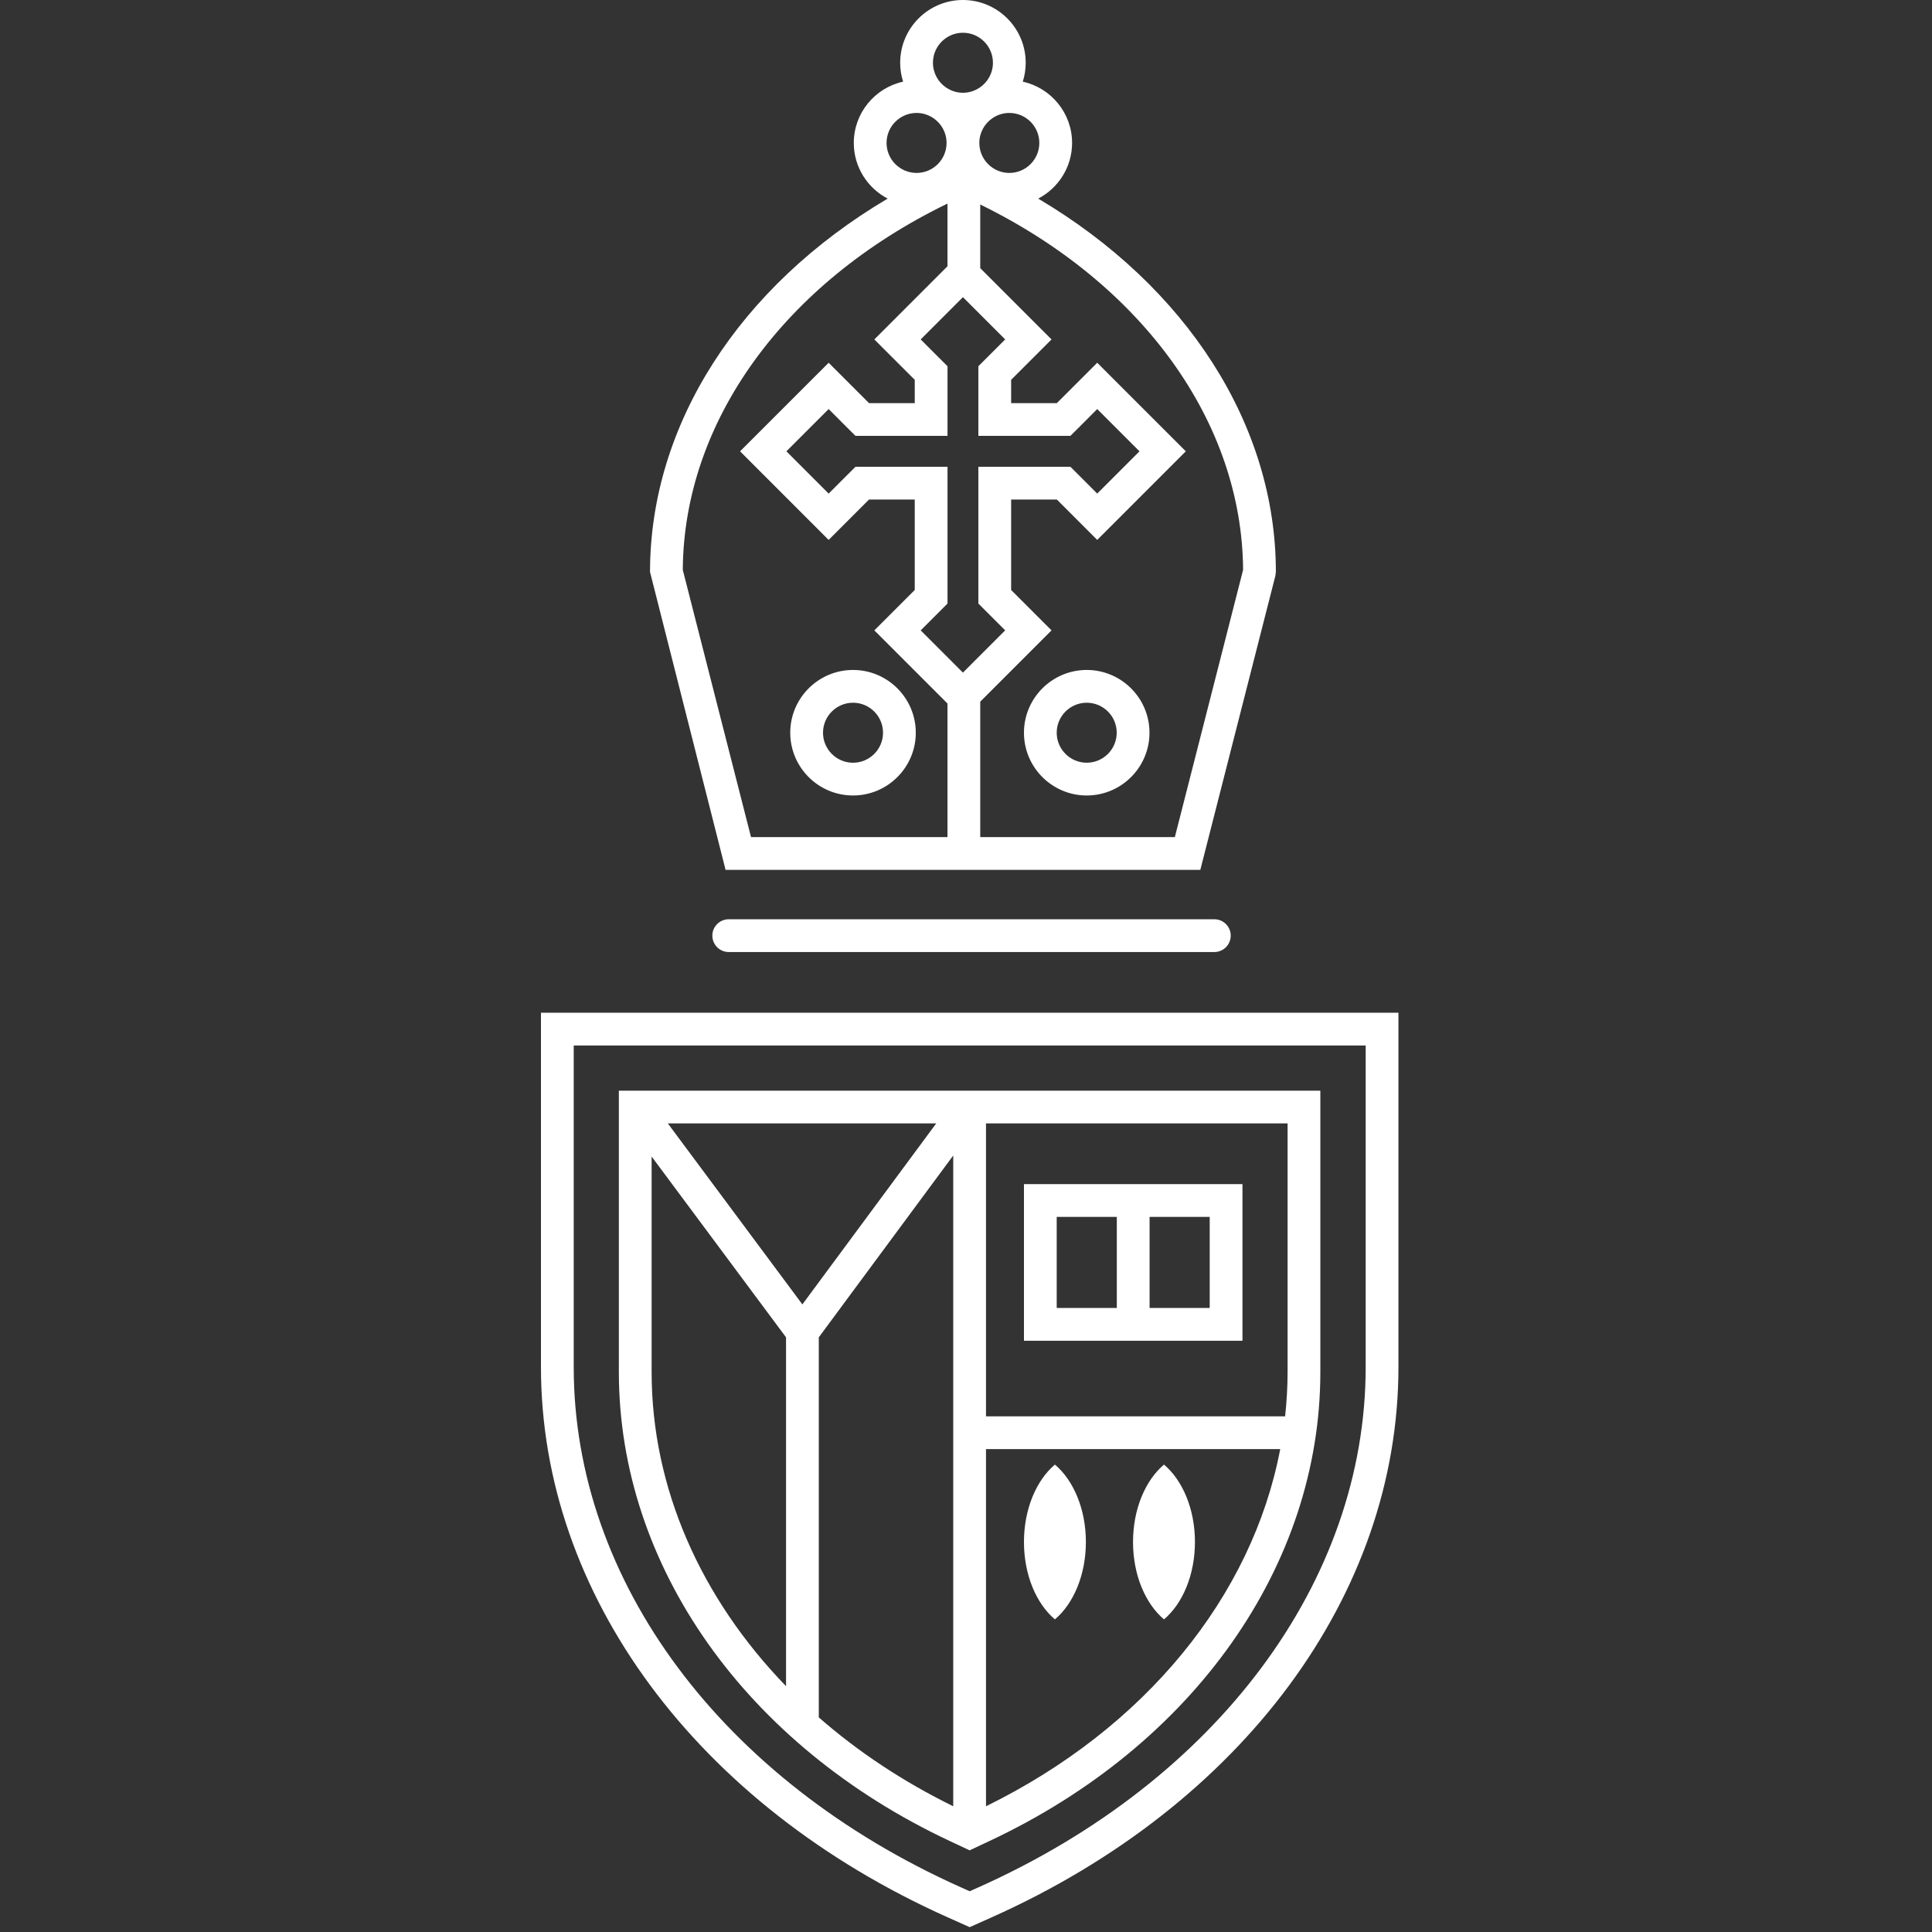 <?xml version="1.0" encoding="UTF-8"?>
<svg width="100px" height="100px" viewBox="0 0 100 100" version="1.1" xmlns="http://www.w3.org/2000/svg" xmlns:xlink="http://www.w3.org/1999/xlink">
    <rect x="0" y="0" width="100" height="100" fill="#333333" stroke="none"/>
    <!-- Generator: Sketch 47.1 (45422) - http://www.bohemiancoding.com/sketch -->
    <title>icon-white</title>
    <desc>Created with Sketch.</desc>
    <defs></defs>
    <g id="Page-1" stroke="none" stroke-width="1" fill="none" fill-rule="evenodd">
        <g id="icon-white" fill="#FFFFFF">
            <g id="Group-2" transform="translate(28, 0)">
                <path d="M1.696,54.116 L42.687,54.116 L42.687,70.765 C42.687,81.84 35.009,92.156 22.65,97.686 L22.191,97.891 L21.733,97.686 C9.374,92.155 1.696,81.839 1.696,70.765 L1.696,54.116 Z M21.04,99.235 L22.191,99.749 L23.342,99.235 C36.321,93.427 44.383,82.518 44.383,70.765 L44.383,52.419 L0,52.419 L0,70.765 C0,82.517 8.062,93.426 21.04,99.235 L21.04,99.235 Z" id="Fill-17"></path>
                <path d="M5.728,59.862 L12.685,69.22 L12.685,87.276 C8.26,82.709 5.728,76.996 5.728,71.019 L5.728,59.862 Z M38.645,71.019 C38.645,71.787 38.599,72.551 38.517,73.31 L23.035,73.31 L23.035,58.148 L38.645,58.148 L38.645,71.019 Z M23.035,93.492 L23.035,75.005 L38.264,75.005 C36.814,82.627 31.265,89.453 23.035,93.492 L23.035,93.492 Z M14.381,88.892 L14.381,69.219 L21.339,59.809 L21.339,93.492 C18.738,92.215 16.402,90.662 14.381,88.892 L14.381,88.892 Z M13.531,67.516 L6.567,58.148 L20.458,58.148 L13.531,67.516 Z M21.174,95.298 L22.187,95.773 L23.198,95.298 C33.773,90.344 40.341,81.041 40.341,71.019 L40.341,56.452 L4.032,56.452 L4.032,71.019 C4.032,81.04 10.601,90.344 21.174,95.298 L21.174,95.298 Z" id="Fill-20"></path>
                <path d="M21.041,10.538 L21.041,13.783 L17.256,17.569 L19.347,19.659 L19.347,20.866 L16.981,20.866 L14.891,18.776 L10.306,23.36 L14.891,27.946 L16.981,25.855 L19.347,25.855 L19.347,30.538 L17.256,32.628 L21.041,36.414 L21.041,43.329 L10.873,43.329 L7.341,29.498 C7.388,21.816 12.602,14.632 21.041,10.538 L21.041,10.538 Z M19.441,5.846 C19.752,5.846 20.041,5.94 20.285,6.098 C20.291,6.102 20.298,6.106 20.304,6.109 C20.719,6.388 20.994,6.861 20.994,7.398 C20.994,8.255 20.298,8.951 19.441,8.951 C18.585,8.951 17.888,8.255 17.888,7.398 C17.888,6.542 18.585,5.846 19.441,5.846 L19.441,5.846 Z M21.841,1.695 C22.698,1.695 23.394,2.392 23.394,3.248 C23.394,3.785 23.12,4.259 22.705,4.538 C22.698,4.541 22.692,4.544 22.686,4.548 C22.442,4.707 22.153,4.802 21.841,4.802 C21.53,4.802 21.241,4.707 20.998,4.548 C20.991,4.544 20.985,4.541 20.978,4.538 C20.563,4.259 20.289,3.785 20.289,3.248 C20.289,2.392 20.985,1.695 21.841,1.695 L21.841,1.695 Z M25.795,7.398 C25.795,8.255 25.098,8.951 24.242,8.951 C23.386,8.951 22.69,8.255 22.69,7.398 C22.69,6.861 22.964,6.388 23.379,6.109 C23.385,6.106 23.392,6.102 23.398,6.098 C23.641,5.94 23.931,5.846 24.242,5.846 C25.098,5.846 25.795,6.542 25.795,7.398 L25.795,7.398 Z M36.342,29.498 L32.81,43.329 L22.737,43.329 L22.737,36.318 L26.427,32.628 L24.336,30.538 L24.336,25.855 L26.702,25.855 L28.792,27.946 L33.377,23.36 L28.792,18.776 L26.702,20.866 L24.336,20.866 L24.336,19.659 L26.427,17.569 L22.737,13.879 L22.737,10.585 C31.119,14.688 36.295,21.847 36.342,29.498 L36.342,29.498 Z M19.347,24.16 L16.981,24.16 L16.279,24.16 L15.782,24.656 L14.891,25.548 L12.704,23.36 L14.891,21.173 L15.782,22.065 L16.279,22.561 L16.981,22.561 L19.347,22.561 L21.043,22.561 L21.043,20.866 L21.043,19.659 L21.043,18.956 L20.546,18.46 L19.655,17.569 L21.841,15.381 L24.028,17.569 L23.137,18.46 L22.64,18.956 L22.64,19.659 L22.64,20.866 L22.64,22.561 L24.336,22.561 L26.702,22.561 L27.404,22.561 L27.901,22.065 L28.792,21.173 L30.979,23.36 L28.792,25.548 L27.901,24.656 L27.404,24.16 L26.702,24.16 L24.336,24.16 L22.64,24.16 L22.64,25.855 L22.64,30.538 L22.64,31.24 L23.137,31.737 L24.028,32.628 L21.841,34.815 L19.655,32.628 L20.546,31.737 L21.043,31.24 L21.043,30.538 L21.043,25.855 L21.043,24.16 L19.347,24.16 Z M34.128,45.025 L38.011,29.813 L38.039,29.604 C38.039,21.977 33.407,14.822 25.738,10.28 C26.778,9.737 27.491,8.65 27.491,7.398 C27.491,5.847 26.396,4.547 24.939,4.227 C25.037,3.918 25.09,3.59 25.09,3.248 C25.09,1.457 23.633,0 21.841,0 C20.05,0 18.593,1.457 18.593,3.248 C18.593,3.59 18.647,3.918 18.744,4.227 C17.287,4.547 16.192,5.847 16.192,7.398 C16.192,8.65 16.905,9.737 17.945,10.279 C10.276,14.821 5.645,21.976 5.645,29.604 L9.556,45.025 L34.128,45.025 Z" id="Fill-22"></path>
                <path d="M16.152,36.373 C17.009,36.373 17.705,37.069 17.705,37.926 C17.705,38.782 17.009,39.479 16.152,39.479 C15.296,39.479 14.599,38.782 14.599,37.926 C14.599,37.069 15.296,36.373 16.152,36.373 M16.152,41.174 C17.944,41.174 19.401,39.717 19.401,37.926 C19.401,36.135 17.944,34.677 16.152,34.677 C14.36,34.677 12.903,36.135 12.903,37.926 C12.903,39.717 14.36,41.174 16.152,41.174" id="Fill-24"></path>
                <path d="M9.719,47.581 C9.25,47.581 8.871,47.96 8.871,48.428 C8.871,48.897 9.25,49.277 9.719,49.277 L34.853,49.277 C35.322,49.277 35.702,48.897 35.702,48.428 C35.702,47.96 35.322,47.581 34.853,47.581 L9.719,47.581 Z" id="Fill-26"></path>
                <path d="M26.695,67.7 L29.806,67.7 L29.806,62.986 L26.695,62.986 L26.695,67.7 Z M31.502,67.7 L34.614,67.7 L34.614,62.986 L31.502,62.986 L31.502,67.7 Z M25,69.397 L36.31,69.397 L36.31,61.29 L25,61.29 L25,69.397 Z" id="Fill-28"></path>
                <path d="M28.248,39.478 C27.392,39.478 26.695,38.782 26.695,37.925 C26.695,37.069 27.392,36.373 28.248,36.373 C29.105,36.373 29.801,37.069 29.801,37.925 C29.801,38.782 29.105,39.478 28.248,39.478 M28.248,34.677 C26.457,34.677 25,36.135 25,37.925 C25,39.717 26.457,41.174 28.248,41.174 C30.04,41.174 31.497,39.717 31.497,37.925 C31.497,36.135 30.04,34.677 28.248,34.677" id="Fill-30"></path>
                <path d="M26.602,75.806 C25.648,76.613 25,78.096 25,79.813 C25,81.53 25.648,83.014 26.602,83.819 C27.556,83.014 28.205,81.53 28.205,79.813 C28.205,78.096 27.556,76.613 26.602,75.806" id="Fill-31"></path>
                <path d="M32.248,75.806 C31.294,76.613 30.645,78.096 30.645,79.813 C30.645,81.53 31.294,83.014 32.248,83.819 C33.202,83.014 33.85,81.53 33.85,79.813 C33.85,78.096 33.202,76.613 32.248,75.806" id="Fill-32"></path>
            </g>
        </g>
    </g>
</svg>